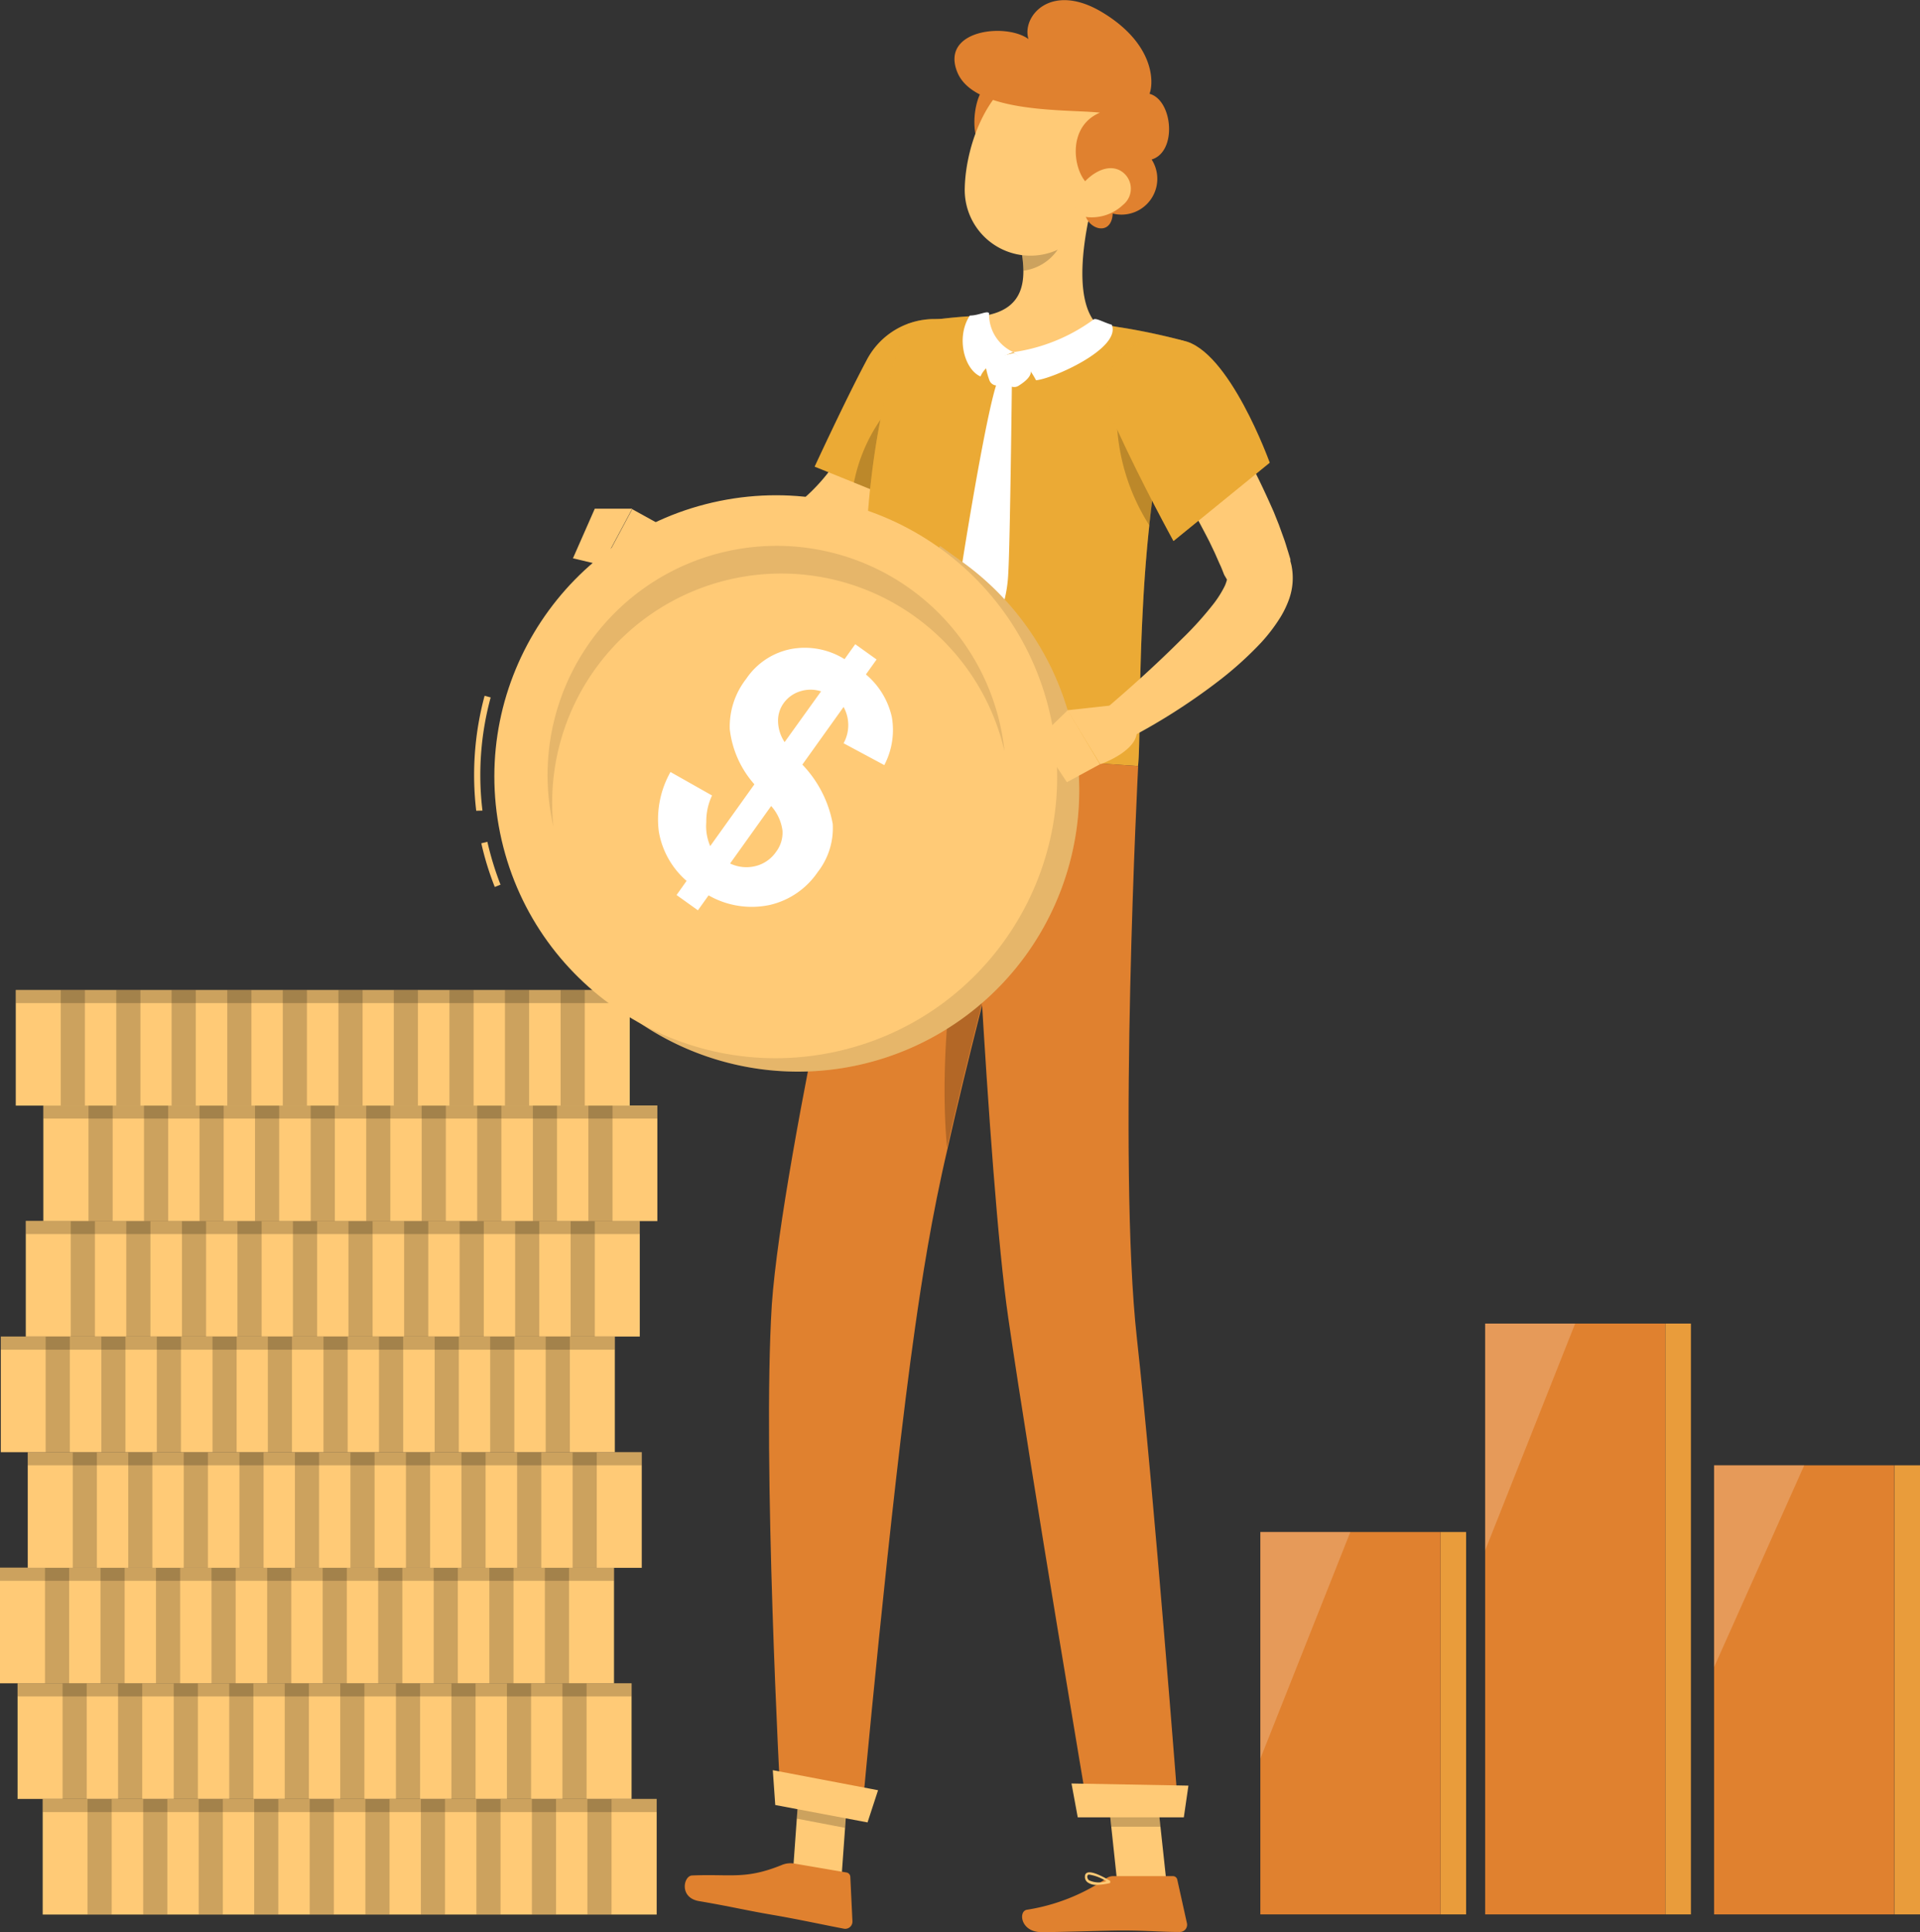 <svg xmlns="http://www.w3.org/2000/svg" viewBox="0 0 116.92 117.63"><rect x="0" y="0" width="116.92" height="117.63" fill="#333333" stroke="none"/><title>ico3</title><g id="Camada_2" data-name="Camada 2"><g id="OBJECTS"><rect x="2.6" y="109.52" width="37.39" height="7.04" style="fill:#ffca76"/><rect x="2.6" y="109.52" width="37.39" height="0.8" style="opacity:0.2"/><rect x="5.33" y="109.52" width="1.47" height="7.04" style="opacity:0.2"/><rect x="8.72" y="109.52" width="1.47" height="7.04" style="opacity:0.2"/><rect x="12.1" y="109.52" width="1.47" height="7.04" style="opacity:0.2"/><rect x="15.48" y="109.52" width="1.47" height="7.04" style="opacity:0.2"/><rect x="18.86" y="109.52" width="1.47" height="7.04" style="opacity:0.2"/><rect x="22.25" y="109.52" width="1.47" height="7.04" style="opacity:0.2"/><rect x="25.63" y="109.52" width="1.47" height="7.04" style="opacity:0.2"/><rect x="29.01" y="109.52" width="1.47" height="7.04" style="opacity:0.2"/><rect x="32.39" y="109.52" width="1.47" height="7.04" style="opacity:0.2"/><rect x="35.77" y="109.52" width="1.47" height="7.04" style="opacity:0.2"/><rect x="1.07" y="102.48" width="37.39" height="7.04" style="fill:#ffca76"/><rect x="1.07" y="102.48" width="37.39" height="0.8" style="opacity:0.2"/><rect x="3.81" y="102.48" width="1.47" height="7.04" style="opacity:0.2"/><rect x="7.19" y="102.48" width="1.47" height="7.04" style="opacity:0.2"/><rect x="10.58" y="102.48" width="1.47" height="7.04" style="opacity:0.2"/><rect x="13.96" y="102.48" width="1.47" height="7.04" style="opacity:0.2"/><rect x="17.34" y="102.48" width="1.47" height="7.04" style="opacity:0.2"/><rect x="20.72" y="102.48" width="1.47" height="7.04" style="opacity:0.2"/><rect x="24.11" y="102.48" width="1.47" height="7.04" style="opacity:0.2"/><rect x="27.49" y="102.48" width="1.47" height="7.04" style="opacity:0.2"/><rect x="30.87" y="102.48" width="1.47" height="7.04" style="opacity:0.2"/><rect x="34.25" y="102.48" width="1.47" height="7.04" style="opacity:0.2"/><rect y="95.44" width="37.39" height="7.04" style="fill:#ffca76"/><rect y="95.44" width="37.39" height="0.8" style="opacity:0.2"/><rect x="2.74" y="95.44" width="1.47" height="7.04" style="opacity:0.2"/><rect x="6.12" y="95.44" width="1.47" height="7.04" style="opacity:0.2"/><rect x="9.5" y="95.44" width="1.47" height="7.04" style="opacity:0.2"/><rect x="12.88" y="95.44" width="1.47" height="7.04" style="opacity:0.2"/><rect x="16.27" y="95.44" width="1.47" height="7.04" style="opacity:0.2"/><rect x="19.65" y="95.44" width="1.47" height="7.04" style="opacity:0.2"/><rect x="23.03" y="95.44" width="1.47" height="7.04" style="opacity:0.2"/><rect x="26.41" y="95.44" width="1.47" height="7.04" style="opacity:0.2"/><rect x="29.8" y="95.44" width="1.47" height="7.04" style="opacity:0.2"/><rect x="33.18" y="95.44" width="1.47" height="7.04" style="opacity:0.2"/><rect x="1.69" y="88.41" width="37.39" height="7.04" style="fill:#ffca76"/><rect x="1.69" y="88.41" width="37.39" height="0.8" style="opacity:0.2"/><rect x="4.43" y="88.41" width="1.47" height="7.04" style="opacity:0.2"/><rect x="7.81" y="88.41" width="1.47" height="7.04" style="opacity:0.2"/><rect x="11.19" y="88.41" width="1.47" height="7.04" style="opacity:0.2"/><rect x="14.58" y="88.41" width="1.47" height="7.04" style="opacity:0.2"/><rect x="17.96" y="88.41" width="1.47" height="7.04" style="opacity:0.2"/><rect x="21.34" y="88.41" width="1.47" height="7.04" style="opacity:0.2"/><rect x="24.72" y="88.41" width="1.47" height="7.04" style="opacity:0.2"/><rect x="28.1" y="88.41" width="1.47" height="7.04" style="opacity:0.2"/><rect x="31.49" y="88.41" width="1.47" height="7.04" style="opacity:0.2"/><rect x="34.87" y="88.41" width="1.47" height="7.04" style="opacity:0.2"/><rect x="0.05" y="81.37" width="37.39" height="7.04" transform="translate(37.49 169.78) rotate(180)" style="fill:#ffca76"/><rect x="0.05" y="81.37" width="37.39" height="0.8" transform="translate(37.49 163.54) rotate(180)" style="opacity:0.2"/><rect x="33.23" y="81.37" width="1.47" height="7.04" transform="translate(67.93 169.78) rotate(180)" style="opacity:0.2"/><rect x="29.84" y="81.37" width="1.47" height="7.04" transform="translate(61.16 169.78) rotate(180)" style="opacity:0.2"/><rect x="26.46" y="81.37" width="1.47" height="7.04" transform="translate(54.4 169.78) rotate(180)" style="opacity:0.2"/><rect x="23.08" y="81.37" width="1.47" height="7.04" transform="translate(47.63 169.78) rotate(180)" style="opacity:0.2"/><rect x="19.7" y="81.37" width="1.47" height="7.04" transform="translate(40.87 169.78) rotate(180)" style="opacity:0.2"/><rect x="16.32" y="81.37" width="1.47" height="7.04" transform="translate(34.1 169.78) rotate(180)" style="opacity:0.2"/><rect x="12.93" y="81.37" width="1.47" height="7.04" transform="translate(27.34 169.78) rotate(180)" style="opacity:0.2"/><rect x="9.55" y="81.37" width="1.47" height="7.04" transform="translate(20.57 169.78) rotate(180)" style="opacity:0.2"/><rect x="6.17" y="81.37" width="1.47" height="7.04" transform="translate(13.81 169.78) rotate(180)" style="opacity:0.2"/><rect x="2.79" y="81.37" width="1.47" height="7.04" transform="translate(7.04 169.78) rotate(180)" style="opacity:0.2"/><rect x="1.57" y="74.34" width="37.39" height="7.04" transform="translate(40.53 155.71) rotate(180)" style="fill:#ffca76"/><rect x="1.57" y="74.34" width="37.39" height="0.8" transform="translate(40.53 149.47) rotate(180)" style="opacity:0.2"/><rect x="34.75" y="74.34" width="1.47" height="7.04" transform="translate(70.97 155.71) rotate(180)" style="opacity:0.2"/><rect x="31.37" y="74.34" width="1.47" height="7.04" transform="translate(64.21 155.71) rotate(180)" style="opacity:0.2"/><rect x="27.98" y="74.34" width="1.47" height="7.04" transform="translate(57.44 155.71) rotate(180)" style="opacity:0.2"/><rect x="24.6" y="74.34" width="1.47" height="7.04" transform="translate(50.68 155.71) rotate(180)" style="opacity:0.2"/><rect x="21.22" y="74.34" width="1.47" height="7.04" transform="translate(43.91 155.71) rotate(180)" style="opacity:0.2"/><rect x="17.84" y="74.34" width="1.47" height="7.04" transform="translate(37.15 155.71) rotate(180)" style="opacity:0.2"/><rect x="14.45" y="74.34" width="1.47" height="7.04" transform="translate(30.38 155.71) rotate(180)" style="opacity:0.2"/><rect x="11.07" y="74.34" width="1.47" height="7.04" transform="translate(23.62 155.71) rotate(180)" style="opacity:0.2"/><rect x="7.69" y="74.34" width="1.47" height="7.04" transform="translate(16.85 155.71) rotate(180)" style="opacity:0.2"/><rect x="4.31" y="74.34" width="1.47" height="7.04" transform="translate(10.09 155.71) rotate(180)" style="opacity:0.2"/><rect x="2.65" y="67.3" width="37.39" height="7.04" transform="translate(42.68 141.64) rotate(180)" style="fill:#ffca76"/><rect x="2.65" y="67.3" width="37.39" height="0.8" transform="translate(42.68 135.4) rotate(180)" style="opacity:0.2"/><rect x="35.82" y="67.3" width="1.47" height="7.04" transform="translate(73.12 141.64) rotate(180)" style="opacity:0.2"/><rect x="32.44" y="67.3" width="1.47" height="7.04" transform="translate(66.36 141.64) rotate(180)" style="opacity:0.2"/><rect x="29.06" y="67.3" width="1.47" height="7.04" transform="translate(59.59 141.64) rotate(180)" style="opacity:0.2"/><rect x="25.68" y="67.3" width="1.47" height="7.04" transform="translate(52.83 141.64) rotate(180)" style="opacity:0.2"/><rect x="22.29" y="67.3" width="1.47" height="7.04" transform="translate(46.06 141.64) rotate(180)" style="opacity:0.2"/><rect x="18.91" y="67.3" width="1.47" height="7.04" transform="translate(39.3 141.64) rotate(180)" style="opacity:0.2"/><rect x="15.53" y="67.3" width="1.47" height="7.04" transform="translate(32.53 141.64) rotate(180)" style="opacity:0.2"/><rect x="12.15" y="67.3" width="1.47" height="7.04" transform="translate(25.77 141.64) rotate(180)" style="opacity:0.2"/><rect x="8.76" y="67.3" width="1.47" height="7.04" transform="translate(19 141.64) rotate(180)" style="opacity:0.2"/><rect x="5.38" y="67.3" width="1.47" height="7.04" transform="translate(12.24 141.64) rotate(180)" style="opacity:0.2"/><rect x="0.95" y="60.26" width="37.39" height="7.04" transform="translate(39.3 127.57) rotate(180)" style="fill:#ffca76"/><rect x="0.95" y="60.26" width="37.39" height="0.8" transform="translate(39.3 121.33) rotate(180)" style="opacity:0.2"/><rect x="34.13" y="60.26" width="1.47" height="7.04" transform="translate(69.74 127.57) rotate(180)" style="opacity:0.2"/><rect x="30.75" y="60.26" width="1.47" height="7.04" transform="translate(62.97 127.57) rotate(180)" style="opacity:0.2"/><rect x="27.37" y="60.26" width="1.47" height="7.04" transform="translate(56.21 127.57) rotate(180)" style="opacity:0.2"/><rect x="23.99" y="60.26" width="1.47" height="7.04" transform="translate(49.44 127.57) rotate(180)" style="opacity:0.2"/><rect x="20.6" y="60.26" width="1.47" height="7.04" transform="translate(42.68 127.57) rotate(180)" style="opacity:0.2"/><rect x="17.22" y="60.26" width="1.47" height="7.04" transform="translate(35.91 127.57) rotate(180)" style="opacity:0.2"/><rect x="13.84" y="60.26" width="1.47" height="7.04" transform="translate(29.15 127.57) rotate(180)" style="opacity:0.2"/><rect x="10.46" y="60.26" width="1.47" height="7.04" transform="translate(22.38 127.57) rotate(180)" style="opacity:0.2"/><rect x="7.07" y="60.26" width="1.47" height="7.04" transform="translate(15.62 127.57) rotate(180)" style="opacity:0.2"/><rect x="3.69" y="60.26" width="1.47" height="7.04" transform="translate(8.86 127.57) rotate(180)" style="opacity:0.2"/><rect x="87.72" y="93.27" width="1.56" height="23.28" style="fill:#e99c3b"/><rect x="101.41" y="80.58" width="1.56" height="35.97" style="fill:#e99c3b"/><rect x="115.36" y="89.21" width="1.56" height="27.34" style="fill:#e99c3b"/><rect x="76.75" y="93.27" width="10.97" height="23.28" style="fill:#e0812f"/><polygon points="76.75 93.27 76.75 107.07 82.23 93.27 76.75 93.27" style="fill:#fff;opacity:0.2"/><rect x="90.44" y="80.58" width="10.97" height="35.97" style="fill:#e0812f"/><polygon points="90.44 80.58 90.44 94.39 95.92 80.58 90.44 80.58" style="fill:#fff;opacity:0.2"/><rect x="104.38" y="89.21" width="10.97" height="27.34" style="fill:#e0812f"/><polygon points="104.38 89.21 104.38 101.5 109.87 89.21 104.38 89.21" style="fill:#fff;opacity:0.2"/><polygon points="51.22 114.65 48.28 114.09 48.78 107.13 51.72 107.69 51.22 114.65" style="fill:#ffca76"/><polygon points="71.03 114.57 68.03 114.57 67.29 107.64 70.28 107.64 71.03 114.57" style="fill:#ffca76"/><path d="M67.79,114.22h3.65a.27.27,0,0,1,.25.21l.59,2.66a.44.44,0,0,1-.44.53c-1.17,0-2-.09-3.51-.09-.91,0-3.65.1-4.91.1s-1.42-1.25-.9-1.36a11.9,11.9,0,0,0,4.78-1.86A.73.73,0,0,1,67.79,114.22Z" style="fill:#e0812f"/><path d="M48.34,113.45l3.22.55a.28.28,0,0,1,.22.25l.13,2.72a.44.44,0,0,1-.52.45c-1.16-.22-2.82-.58-4.28-.83-1.71-.29-2.55-.51-4.55-.85-1.21-.21-.94-1.53-.42-1.56,2.4-.1,3.24.26,5.45-.63A1.38,1.38,0,0,1,48.34,113.45Z" style="fill:#e0812f"/><path d="M58.59,22.94c-.1.31-.18.53-.28.78s-.19.49-.28.73c-.2.48-.41,1-.63,1.43a28.34,28.34,0,0,1-1.49,2.76,17.88,17.88,0,0,1-4.29,5,10.75,10.75,0,0,1-1.53,1,4.09,4.09,0,0,1-.42.2,3.81,3.81,0,0,1-.45.19,5.54,5.54,0,0,1-1,.28,10.09,10.09,0,0,1-1.75.15c-.54,0-1.07,0-1.59,0a30.26,30.26,0,0,1-6-1.08l.3-2.23c1.9-.07,3.83-.13,5.65-.29.45,0,.89-.09,1.31-.16a7.23,7.23,0,0,0,1.14-.25,2.08,2.08,0,0,0,.36-.14c.12-.08.29-.15.43-.25A7.48,7.48,0,0,0,49,30.3a11.45,11.45,0,0,0,1.64-1.8A19.94,19.94,0,0,0,52,26.32c.45-.77.85-1.57,1.24-2.39.19-.4.37-.82.55-1.23l.25-.63.23-.58Z" style="fill:#ffca76"/><path d="M57.15,19.43c5.46,0-.54,11.8-.54,11.8l-7-2.82s1.9-4.11,3.15-6.45A4.65,4.65,0,0,1,57.15,19.43Z" style="fill:#ebaa35"/><g style="opacity:0.3"><path d="M57.15,19.43c5.46,0-.54,11.8-.54,11.8l-7-2.82s1.9-4.11,3.15-6.45A4.65,4.65,0,0,1,57.15,19.43Z" style="fill:#ebaa35"/></g><path d="M55.81,23.25A10.21,10.21,0,0,0,52,29.38L56,31c.72-1.08,1.43-2.35,2.2-3.47.22-.59.43-1.2.61-1.82Z" style="opacity:0.2"/><path d="M40.89,32.32,38.5,31l-1.84,3.44a8.51,8.51,0,0,0,3.2-.08Z" style="fill:#ffca76"/><polygon points="36.22 30.97 34.89 33.99 36.66 34.41 38.5 30.97 36.22 30.97" style="fill:#ffca76"/><polygon points="48.78 107.13 48.52 110.72 51.46 111.28 51.72 107.69 48.78 107.13" style="opacity:0.2"/><polygon points="70.28 107.64 67.29 107.64 67.67 111.21 70.67 111.21 70.28 107.64" style="opacity:0.2"/><path d="M72.05,20.74a65.4,65.4,0,0,0-1.9,9.85c-.29,2.32-.46,4.53-.56,6.54-.25,4.71-.15,8.29-.29,9.51l-16-1.11c-2.18-17,2-25.81,2-25.81a31.31,31.31,0,0,1,3.82-.47c.27,0,.55,0,.82,0a58.79,58.79,0,0,1,6.8.47c.42,0,.86.11,1.28.18C70.17,20.22,72.05,20.74,72.05,20.74Z" style="fill:#ebaa35"/><g style="opacity:0.3"><path d="M72.05,20.74a65.4,65.4,0,0,0-1.9,9.85c-.29,2.32-.46,4.53-.56,6.54-.25,4.71-.15,8.29-.29,9.51l-16-1.11c-2.18-17,2-25.81,2-25.81a31.31,31.31,0,0,1,3.82-.47c.27,0,.55,0,.82,0a58.79,58.79,0,0,1,6.8.47c.42,0,.86.11,1.28.18C70.17,20.22,72.05,20.74,72.05,20.74Z" style="fill:#ebaa35"/></g><path d="M68,25.05A12.66,12.66,0,0,0,70,32c.05-.46.1-.92.16-1.38.21-1.74.48-3.55.85-5.37Z" style="opacity:0.2"/><path d="M66.61,12c-.58,2.16-1.29,6.13.14,7.7a6.87,6.87,0,0,1-5.39,1.72c-1.87-.18-1.87-1.5-1.41-2.2,2.48-.41,2.55-2.22,2.24-4Z" style="fill:#ffca76"/><path d="M60,22.12a4.52,4.52,0,0,0,.24,1,.49.49,0,0,0,.47.35,5.12,5.12,0,0,1,.94.08.49.49,0,0,0,.37-.06c.38-.24.86-.6.74-1s-1-1-1-1S60.19,21.82,60,22.12Z" style="fill:#fff"/><path d="M60.79,23.1c-.61,1.34-2,9.92-2.2,11.23a10.19,10.19,0,0,0,1.25,5.05,8.19,8.19,0,0,0,1.56-4.49c.11-1.77.22-11.57.22-11.57Z" style="fill:#fff"/><path d="M61.71,21.44a5.77,5.77,0,0,1,1.38,1.71c1-.08,5.21-1.94,4.61-3.38-.53-.15-1-.46-1.13-.3A10.84,10.84,0,0,1,61.71,21.44Z" style="fill:#fff"/><path d="M61.71,21.44s-1.63.55-2,1.48c-1-.43-1.51-2.41-.65-3.71.55,0,1.07-.32,1.17-.14A2.53,2.53,0,0,0,61.71,21.44Z" style="fill:#fff"/><path d="M64.81,13.33l-2.62,1.93a6.41,6.41,0,0,1,.13,1.22,3,3,0,0,0,2.45-2A3.23,3.23,0,0,0,64.81,13.33Z" style="opacity:0.2"/><path d="M60.26,5.06c-1.15.45-1.56,4.87.76,4.44S62.56,4.15,60.26,5.06Z" style="fill:#e0812f"/><path d="M67.8,9.48c-.93,2.82-1.33,4.52-3.16,5.61a4,4,0,0,1-5.89-3.65c.06-2.73,1.57-6.89,4.68-7.29A4,4,0,0,1,67.8,9.48Z" style="fill:#ffca76"/><path d="M66.75,11.42c-1.19,0-2.16-3.56.23-4.56-1.88-.22-7.66.1-8.69-2.48s3-3,4.34-2C62.2,1,64-1.14,67.14.76S70.28,5,70,5.71c1.42.38,1.7,3.53.13,4A2.18,2.18,0,0,1,67.76,13c-.08,1.56-1.82.87-1.71-.32S66.75,11.42,66.75,11.42Z" style="fill:#e0812f"/><path d="M68.39,12.47a2.77,2.77,0,0,1-2,.76c-1,0-1.19-1-.66-1.77s1.57-1.52,2.44-1.1A1.26,1.26,0,0,1,68.39,12.47Z" style="fill:#ffca76"/><path d="M47.53,109.56l4.93,1.17s1.75-19.29,3.26-29.88c.4-2.81,1-6.76,2-11,1.19-5.31,2.68-11,3.89-15.54,1.29-4.73,2.27-8.08,2.27-8.08l-10.5-.73S47.64,70.31,47,79.43C46.41,88.91,47.53,109.56,47.53,109.56Z" style="fill:#e0812f"/><path d="M57.67,69.88c1.19-5.31,2.68-11,3.89-15.54L60.47,52C57.87,55.09,57.17,64.67,57.67,69.88Z" style="opacity:0.2"/><path d="M59,45.92s1.13,25.63,2.4,34.32c1.38,9.5,4.9,30.28,4.9,30.28h5.48s-1.52-19.75-2.55-29.06c-1.18-10.6.08-34.82.08-34.82Z" style="fill:#e0812f"/><polygon points="65.63 110.64 72.09 110.64 72.37 108.71 65.25 108.58 65.63 110.64" style="fill:#ffca76"/><polygon points="47.21 109.89 52.83 110.95 53.47 108.99 47.06 107.77 47.21 109.89" style="fill:#ffca76"/><path d="M66.8,114.75a.87.87,0,0,1-.58-.16.41.41,0,0,1-.15-.37.22.22,0,0,1,.12-.2c.34-.17,1.3.42,1.41.49a.06.06,0,0,1,0,.07.06.06,0,0,1,0,.06A3.57,3.57,0,0,1,66.8,114.75Zm-.45-.62h-.09s0,0-.05.09a.3.3,0,0,0,.1.25,1.42,1.42,0,0,0,1.06.06A2.71,2.71,0,0,0,66.35,114.13Z" style="fill:#ffca76"/><path d="M58.46,34.11l-1.21-.87L37.34,61.12l1.21.87A17.13,17.13,0,1,0,58.46,34.11Z" style="fill:#ffca76"/><path d="M58.46,34.11l-1.21-.87L37.34,61.12l1.21.87A17.13,17.13,0,1,0,58.46,34.11Z" style="opacity:0.1"/><path d="M29,49.36a18.55,18.55,0,0,1,.51-7l.37.1a18,18,0,0,0-.5,6.89Z" style="fill:#ffca76"/><path d="M30.13,54a17.77,17.77,0,0,1-.82-2.66l.37-.09a18.29,18.29,0,0,0,.8,2.61Z" style="fill:#ffca76"/><circle cx="47.29" cy="47.18" r="17.13" transform="matrix(0.98, -0.2, 0.2, 0.98, -8.54, 10.51)" style="fill:#ffca76"/><path d="M43.25,51.51l2.69-3.76a6.08,6.08,0,0,1-1.5-3.36,4.72,4.72,0,0,1,1-3.06,4.28,4.28,0,0,1,2.7-1.81,4.58,4.58,0,0,1,3.29.61l.65-.91,1.3.93-.65.91a4.73,4.73,0,0,1,1.58,2.6,4.6,4.6,0,0,1-.46,2.92l-2.48-1.33a2.28,2.28,0,0,0,0-2.21l-2.51,3.51a7.05,7.05,0,0,1,1.85,3.61,4.35,4.35,0,0,1-.92,2.94,4.84,4.84,0,0,1-2.94,2,5.29,5.29,0,0,1-3.7-.59l-.65.91-1.3-.93.61-.86a5.11,5.11,0,0,1-1.69-3,5.85,5.85,0,0,1,.71-3.63l2.53,1.43a3.68,3.68,0,0,0-.35,1.62A3.05,3.05,0,0,0,43.25,51.51ZM50,42.09a2.07,2.07,0,0,0-1.28,0,1.94,1.94,0,0,0-1,.72,1.81,1.81,0,0,0-.34,1.09,2.36,2.36,0,0,0,.4,1.28ZM44.46,52.57a2.3,2.3,0,0,0,1.54.16,2.14,2.14,0,0,0,1.26-.87,1.93,1.93,0,0,0,.39-1.29,2.78,2.78,0,0,0-.69-1.5Z" style="fill:#fff"/><path d="M61.17,45.74A13.95,13.95,0,0,0,33.7,50.31a13.95,13.95,0,1,1,27.47-4.57Z" style="opacity:0.1"/><path d="M72.43,22.38c.38.48.7.91,1,1.38l.94,1.4c.6.95,1.17,1.91,1.71,2.91s1,2,1.48,3.08l.32.8.3.83c.1.27.18.56.27.84l.13.43,0,.11.06.23a3.86,3.86,0,0,1-.13,2.06,5.93,5.93,0,0,1-.52,1.1,10.36,10.36,0,0,1-1.2,1.58,21.72,21.72,0,0,1-2.61,2.35,37.61,37.61,0,0,1-5.65,3.58l-1.23-1.88c1.6-1.36,3.19-2.8,4.64-4.25a20.67,20.67,0,0,0,2-2.22,6.42,6.42,0,0,0,.65-1.05,2.44,2.44,0,0,0,.13-.38c0-.09,0-.1,0,0s0,.05,0,.09v0l0-.08L74.55,35c-.09-.22-.17-.45-.28-.67l-.3-.68-.32-.67c-.46-.9-.94-1.79-1.46-2.67s-1.07-1.76-1.64-2.62l-.86-1.29-.87-1.23Z" style="fill:#ffca76"/><path d="M72.05,20.74c2.8.56,5.27,7.43,5.27,7.43l-5.86,4.77S69.54,29.45,68,26.08C66.33,22.42,68.65,20.05,72.05,20.74Z" style="fill:#ebaa35"/><g style="opacity:0.3"><path d="M72.05,20.74c2.8.56,5.27,7.43,5.27,7.43l-5.86,4.77S69.54,29.45,68,26.08C66.33,22.42,68.65,20.05,72.05,20.74Z" style="fill:#ebaa35"/></g><path d="M68,42.91l-3,.33,2,3.29s2.51-.86,2.21-2.24Z" style="fill:#ffca76"/><polygon points="63.22 44.98 64.97 47.62 66.98 46.53 65.02 43.24 63.22 44.98" style="fill:#ffca76"/></g></g></svg>